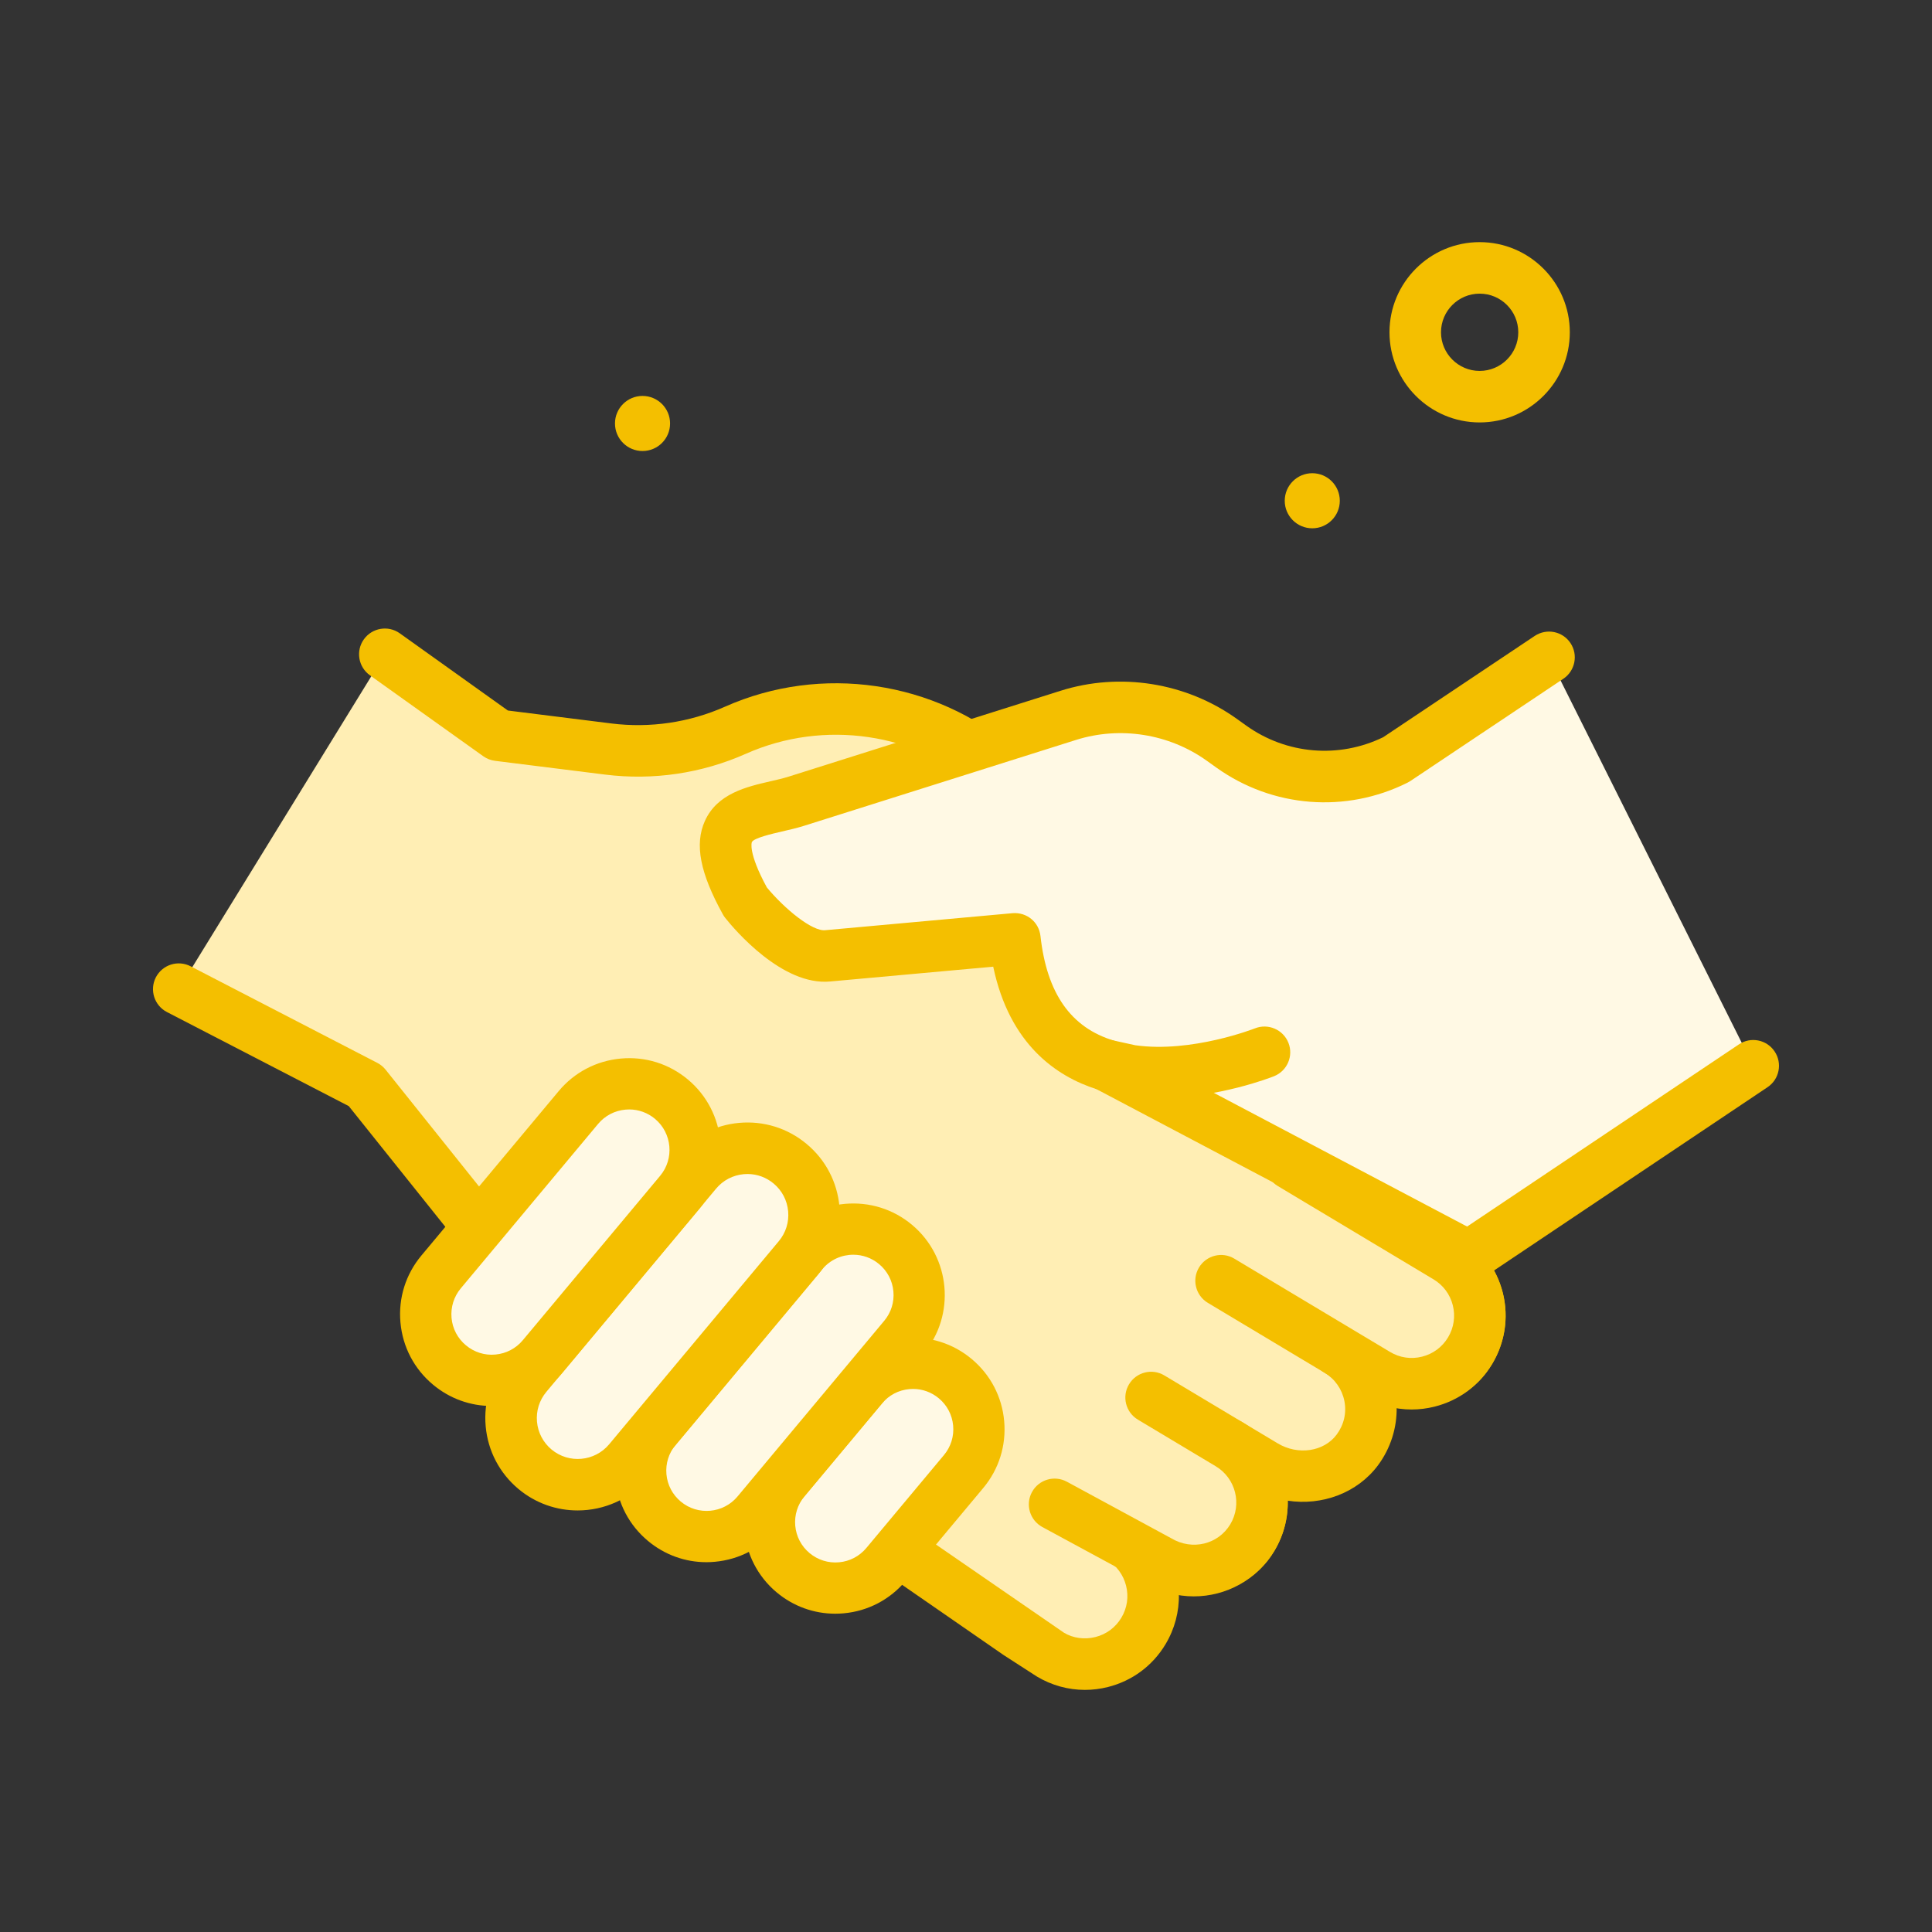 <?xml version="1.0" encoding="UTF-8"?>
<svg xmlns="http://www.w3.org/2000/svg" width="92" height="92" viewBox="0 0 92 92" fill="none">
  <rect x="0" y="0" width="92" height="92" fill="#333333" stroke="none"/>
  <path d="M8.512 47.103L17.402 51.702L25.636 61.994L45.067 75.433L48.452 77.779L50.003 78.781C51.539 79.701 53.53 79.203 54.45 77.667C55.37 76.131 54.871 74.14 53.335 73.22L53.635 73.4L55.032 74.236C56.484 75.106 58.433 74.856 59.446 73.499C60.61 71.941 60.156 69.767 58.54 68.783L58.541 68.782L60.217 69.785C61.671 70.657 63.623 70.405 64.635 69.044C65.799 67.48 65.337 65.296 63.707 64.32L65.402 65.335C66.857 66.207 68.809 65.954 69.821 64.594C70.985 63.029 70.523 60.845 68.893 59.869L68.354 59.546L69.845 58.143L64.534 50.109L49.407 38.224L47.511 36.599C44.05 33.632 39.189 32.921 35.022 34.773C33.123 35.617 31.029 35.927 28.966 35.669L23.724 35.013L18.325 31.157" fill="#FFEEB4"></path>
  <path d="M51.661 80.471C50.862 80.471 50.076 80.254 49.373 79.833L47.787 78.809L24.939 63.003C24.841 62.935 24.754 62.853 24.678 62.76L16.608 52.672L7.948 48.192C7.347 47.881 7.112 47.141 7.422 46.539C7.735 45.938 8.47 45.701 9.077 46.013L17.967 50.613C18.119 50.692 18.254 50.802 18.361 50.936L26.482 61.087L50.669 77.751C51.096 78.006 51.637 78.085 52.159 77.955C52.681 77.825 53.121 77.498 53.397 77.037C53.675 76.575 53.755 76.033 53.623 75.511C53.493 74.99 53.169 74.552 52.709 74.275L52.705 74.273C52.705 74.273 52.705 74.273 52.705 74.273C52.124 73.925 51.935 73.171 52.282 72.591C52.631 72.009 53.383 71.82 53.965 72.168V72.168C53.967 72.169 53.968 72.17 53.969 72.171L55.663 73.185C56.624 73.763 57.856 73.579 58.464 72.766C58.811 72.301 58.943 71.735 58.834 71.172C58.726 70.615 58.386 70.127 57.902 69.831C57.553 69.62 57.334 69.25 57.314 68.843C57.295 68.436 57.478 68.046 57.804 67.802C58.2 67.501 58.744 67.474 59.172 67.73L60.846 68.733C61.813 69.312 63.045 69.129 63.652 68.312C63.999 67.844 64.13 67.274 64.017 66.709C63.907 66.151 63.563 65.663 63.077 65.372C62.496 65.023 62.306 64.27 62.655 63.69C63.001 63.108 63.755 62.92 64.337 63.267L66.032 64.283C67 64.861 68.23 64.676 68.836 63.861C69.185 63.393 69.315 62.824 69.204 62.259C69.093 61.701 68.75 61.214 68.263 60.921L67.725 60.599C67.395 60.401 67.176 60.06 67.135 59.678C67.093 59.296 67.233 58.917 67.514 58.653L68.252 57.958L63.619 50.951L48.649 39.188L46.713 37.53C43.627 34.885 39.232 34.243 35.521 35.893C33.417 36.829 31.097 37.171 28.814 36.885L23.573 36.23C23.371 36.205 23.178 36.129 23.013 36.011L17.613 32.155C17.061 31.761 16.933 30.994 17.327 30.444C17.721 29.893 18.488 29.765 19.038 30.158L24.185 33.834L29.118 34.451C30.956 34.68 32.828 34.405 34.525 33.651C39.101 31.618 44.509 32.409 48.309 35.667L50.206 37.292L65.292 49.145C65.395 49.226 65.485 49.323 65.557 49.433L70.868 57.466C71.197 57.964 71.121 58.626 70.686 59.035L70.296 59.403C70.964 60.035 71.428 60.865 71.611 61.782C71.855 63.017 71.561 64.309 70.804 65.325C69.818 66.652 68.137 67.256 66.507 67.011C66.525 67.995 66.217 68.971 65.619 69.776C64.631 71.102 62.948 71.708 61.321 71.462C61.34 72.449 61.029 73.429 60.428 74.234C59.442 75.554 57.768 76.154 56.137 75.913C56.155 76.744 55.939 77.566 55.501 78.297C54.889 79.321 53.912 80.045 52.755 80.335C52.393 80.426 52.027 80.471 51.661 80.471Z" fill="#F4BF00"></path>
  <path d="M70.459 20.116C68.092 20.116 66.166 18.19 66.166 15.823C66.166 13.456 68.092 11.53 70.459 11.53C72.826 11.53 74.753 13.456 74.753 15.823C74.753 18.19 72.826 20.116 70.459 20.116ZM70.459 13.983C69.445 13.983 68.619 14.808 68.619 15.823C68.619 16.838 69.445 17.663 70.459 17.663C71.474 17.663 72.299 16.838 72.299 15.823C72.299 14.808 71.474 13.983 70.459 13.983Z" fill="#F4BF00"></path>
  <path d="M31.908 20.165C31.908 20.89 31.321 21.477 30.596 21.477C29.872 21.477 29.285 20.89 29.285 20.165C29.285 19.441 29.872 18.854 30.596 18.854C31.32 18.854 31.908 19.441 31.908 20.165Z" fill="#F4BF00"></path>
  <path d="M63.8 23.846C63.8 24.57 63.213 25.157 62.489 25.157C61.765 25.157 61.178 24.57 61.178 23.846C61.178 23.121 61.765 22.534 62.489 22.534C63.213 22.534 63.8 23.121 63.8 23.846Z" fill="#F4BF00"></path>
  <path d="M83.487 50.751L69.937 59.833L52.688 50.728C50.577 50.091 48.74 48.427 48.327 44.706L39.422 45.516C37.676 45.674 35.495 42.947 35.495 42.947C33.045 38.516 35.929 38.783 37.942 38.147L50.869 34.065C53.35 33.281 56.055 33.71 58.173 35.223L58.638 35.555C60.936 37.197 63.953 37.433 66.479 36.17L73.763 31.302" fill="#FFF9E4"></path>
  <path d="M69.937 61.06C69.74 61.06 69.544 61.013 69.364 60.918L52.217 51.866C50.331 51.264 48.076 49.756 47.296 46.032L39.535 46.737C37.252 46.957 34.969 44.255 34.537 43.713C34.494 43.659 34.455 43.601 34.422 43.54C33.334 41.575 33.069 40.205 33.563 39.101C34.149 37.788 35.551 37.466 36.679 37.206C36.982 37.136 37.287 37.068 37.572 36.977L50.5 32.895C53.327 32.001 56.467 32.497 58.886 34.224L59.35 34.556C61.264 35.922 63.752 36.132 65.865 35.106L73.082 30.282C73.648 29.907 74.407 30.057 74.783 30.62C75.16 31.183 75.008 31.945 74.445 32.322L67.161 37.191C67.117 37.219 67.073 37.245 67.028 37.268C64.089 38.739 60.6 38.464 57.925 36.554L57.46 36.222C55.665 34.94 53.338 34.572 51.238 35.235L38.311 39.317C37.965 39.427 37.596 39.513 37.228 39.597C36.793 39.697 35.89 39.905 35.803 40.101C35.8 40.106 35.606 40.584 36.517 42.259C37.364 43.283 38.695 44.375 39.311 44.294L48.215 43.485C48.895 43.43 49.472 43.907 49.546 44.571C49.849 47.306 50.993 48.936 53.043 49.554C53.118 49.577 53.191 49.607 53.261 49.644L69.862 58.407L82.804 49.733C83.366 49.354 84.129 49.504 84.506 50.069C84.883 50.631 84.733 51.394 84.17 51.77L70.619 60.852C70.413 60.99 70.175 61.06 69.937 61.06Z" fill="#F4BF00"></path>
  <path d="M60.214 50.109C60.214 50.109 56.93 51.422 53.802 50.972L52.69 50.728" fill="white"></path>
  <path d="M55.17 52.292C54.663 52.292 54.144 52.261 53.626 52.186L52.427 51.926C51.765 51.781 51.347 51.127 51.492 50.465C51.637 49.803 52.29 49.38 52.952 49.53L54.063 49.774C56.733 50.153 59.731 48.981 59.76 48.969C60.387 48.721 61.101 49.026 61.353 49.655C61.603 50.284 61.297 50.996 60.669 51.248C60.544 51.298 58.019 52.292 55.17 52.292Z" fill="#F4BF00"></path>
  <path d="M50.219 71.636L55.19 74.331C56.725 75.251 58.716 74.752 59.636 73.216C60.556 71.681 60.057 69.69 58.521 68.77L54.814 66.549" fill="#FFEEB4"></path>
  <path d="M56.849 76.018C56.067 76.018 55.277 75.813 54.559 75.383L49.634 72.715C49.039 72.391 48.818 71.647 49.141 71.052C49.463 70.457 50.208 70.235 50.804 70.558L55.775 73.252C56.776 73.851 58.013 73.539 58.585 72.586C59.156 71.633 58.846 70.393 57.892 69.822L54.184 67.601C53.603 67.253 53.414 66.499 53.763 65.919C54.109 65.338 54.863 65.148 55.444 65.496L59.152 67.717C61.266 68.984 61.955 71.733 60.689 73.846C59.851 75.242 58.367 76.018 56.849 76.018Z" fill="#F4BF00"></path>
  <path d="M58.147 60.987L65.561 65.43C67.097 66.35 69.088 65.851 70.008 64.315C70.928 62.779 70.429 60.788 68.893 59.868L61.478 55.426" fill="#FFEEB4"></path>
  <path d="M67.219 67.119C66.42 67.119 65.634 66.903 64.93 66.482L57.516 62.04C56.935 61.691 56.746 60.938 57.095 60.357C57.444 59.776 58.197 59.587 58.776 59.935L66.191 64.377C66.652 64.654 67.191 64.736 67.717 64.603C68.239 64.472 68.679 64.146 68.955 63.685C69.232 63.222 69.312 62.681 69.182 62.159C69.051 61.637 68.724 61.197 68.263 60.921L60.848 56.478C60.267 56.13 60.077 55.377 60.426 54.795C60.772 54.215 61.527 54.027 62.108 54.374L69.523 58.816C70.547 59.429 71.271 60.405 71.561 61.563C71.852 62.721 71.673 63.922 71.059 64.946C70.445 65.969 69.47 66.693 68.313 66.983C67.951 67.074 67.582 67.119 67.219 67.119Z" fill="#F4BF00"></path>
  <path d="M37.768 74.893C36.437 73.781 36.259 71.801 37.371 70.47L41.065 66.048C42.176 64.717 44.156 64.539 45.487 65.65C46.818 66.762 46.996 68.742 45.884 70.073L42.191 74.496C41.079 75.827 39.099 76.004 37.768 74.893Z" fill="#FFF9E4"></path>
  <path d="M39.774 76.843C38.755 76.843 37.778 76.49 36.986 75.829C35.142 74.288 34.895 71.533 36.435 69.688L40.129 65.265C40.876 64.371 41.925 63.822 43.085 63.718C44.249 63.613 45.377 63.967 46.27 64.714C47.164 65.46 47.714 66.51 47.818 67.67C47.922 68.83 47.569 69.961 46.823 70.855L43.128 75.278C42.381 76.171 41.332 76.721 40.172 76.825C40.039 76.837 39.906 76.843 39.774 76.843ZM43.479 66.14C43.421 66.14 43.362 66.143 43.303 66.148C42.793 66.193 42.33 66.436 42.002 66.829L38.309 71.252C37.98 71.646 37.824 72.144 37.869 72.654C37.915 73.165 38.157 73.628 38.551 73.957C38.945 74.286 39.445 74.441 39.954 74.395C40.464 74.35 40.926 74.107 41.255 73.713L44.949 69.29C45.278 68.897 45.434 68.399 45.388 67.888C45.342 67.377 45.1 66.915 44.706 66.586C44.357 66.295 43.927 66.14 43.479 66.14Z" fill="#F4BF00"></path>
  <path d="M31.635 72.439C30.304 71.328 30.126 69.348 31.238 68.017L38.221 59.656C39.333 58.325 41.313 58.147 42.644 59.259C43.975 60.37 44.153 62.351 43.041 63.682L36.058 72.042C34.946 73.373 32.966 73.551 31.635 72.439Z" fill="#FFF9E4"></path>
  <path d="M33.64 74.39C32.621 74.39 31.645 74.037 30.853 73.375C29.959 72.629 29.409 71.579 29.305 70.419C29.201 69.258 29.555 68.128 30.303 67.234L37.284 58.873C38.032 57.98 39.081 57.43 40.241 57.326C41.402 57.224 42.532 57.575 43.426 58.322C45.271 59.863 45.518 62.618 43.977 64.463L36.995 72.824C36.247 73.718 35.198 74.267 34.038 74.371C33.905 74.384 33.772 74.39 33.64 74.39ZM40.633 59.749C40.083 59.749 39.537 59.984 39.158 60.438L32.175 68.799C31.846 69.192 31.69 69.691 31.735 70.201C31.781 70.712 32.023 71.174 32.417 71.503C33.227 72.181 34.443 72.073 35.121 71.26L42.103 62.899C42.433 62.506 42.589 62.007 42.543 61.497C42.498 60.986 42.255 60.524 41.861 60.195C41.503 59.896 41.067 59.749 40.633 59.749Z" fill="#F4BF00"></path>
  <path d="M25.477 69.964C24.132 68.84 23.952 66.838 25.076 65.492L33.156 55.818C34.28 54.473 36.282 54.293 37.628 55.417C38.973 56.541 39.153 58.543 38.029 59.889L29.949 69.562C28.825 70.908 26.823 71.088 25.477 69.964Z" fill="#FFF9E4"></path>
  <path d="M27.507 71.926C26.512 71.927 25.512 71.591 24.691 70.906C23.788 70.151 23.233 69.092 23.128 67.921C23.022 66.75 23.38 65.608 24.134 64.706L32.214 55.032C32.967 54.13 34.027 53.575 35.198 53.47C36.367 53.365 37.511 53.722 38.413 54.476C39.315 55.228 39.869 56.289 39.975 57.46C40.08 58.631 39.723 59.773 38.97 60.675L30.89 70.349C30.02 71.39 28.767 71.926 27.507 71.926ZM35.594 55.905C35.536 55.905 35.477 55.908 35.417 55.913C34.9 55.96 34.43 56.205 34.097 56.605L26.017 66.279C25.683 66.678 25.525 67.184 25.571 67.702C25.618 68.22 25.864 68.689 26.262 69.023C27.088 69.712 28.318 69.6 29.007 68.776L37.087 59.102C37.42 58.703 37.578 58.198 37.531 57.679C37.484 57.161 37.239 56.692 36.84 56.359C36.486 56.063 36.05 55.905 35.594 55.905Z" fill="#F4BF00"></path>
  <path d="M21.403 64.999C20.069 63.886 19.891 61.901 21.005 60.567L27.543 52.739C28.657 51.406 30.641 51.227 31.975 52.341C33.309 53.455 33.487 55.44 32.373 56.773L25.835 64.601C24.721 65.935 22.737 66.113 21.403 64.999Z" fill="#FFF9E4"></path>
  <path d="M23.411 66.952C22.392 66.952 21.413 66.599 20.62 65.936C19.724 65.189 19.173 64.137 19.069 62.975C18.964 61.813 19.319 60.68 20.068 59.785L26.605 51.957C27.352 51.062 28.404 50.511 29.566 50.407C30.732 50.301 31.862 50.658 32.757 51.405C34.604 52.949 34.852 55.709 33.308 57.557L26.77 65.385C26.023 66.28 24.972 66.83 23.81 66.935C23.677 66.946 23.544 66.952 23.411 66.952ZM29.96 52.831C29.902 52.831 29.843 52.834 29.785 52.839C29.273 52.885 28.809 53.127 28.479 53.522L21.942 61.35C21.613 61.745 21.457 62.244 21.502 62.757C21.547 63.269 21.791 63.732 22.185 64.061H22.186C22.58 64.392 23.086 64.552 23.591 64.502C24.104 64.456 24.568 64.213 24.896 63.819L31.435 55.991C32.116 55.176 32.005 53.96 31.191 53.279C30.842 52.987 30.41 52.831 29.96 52.831Z" fill="#F4BF00"></path>
</svg>
